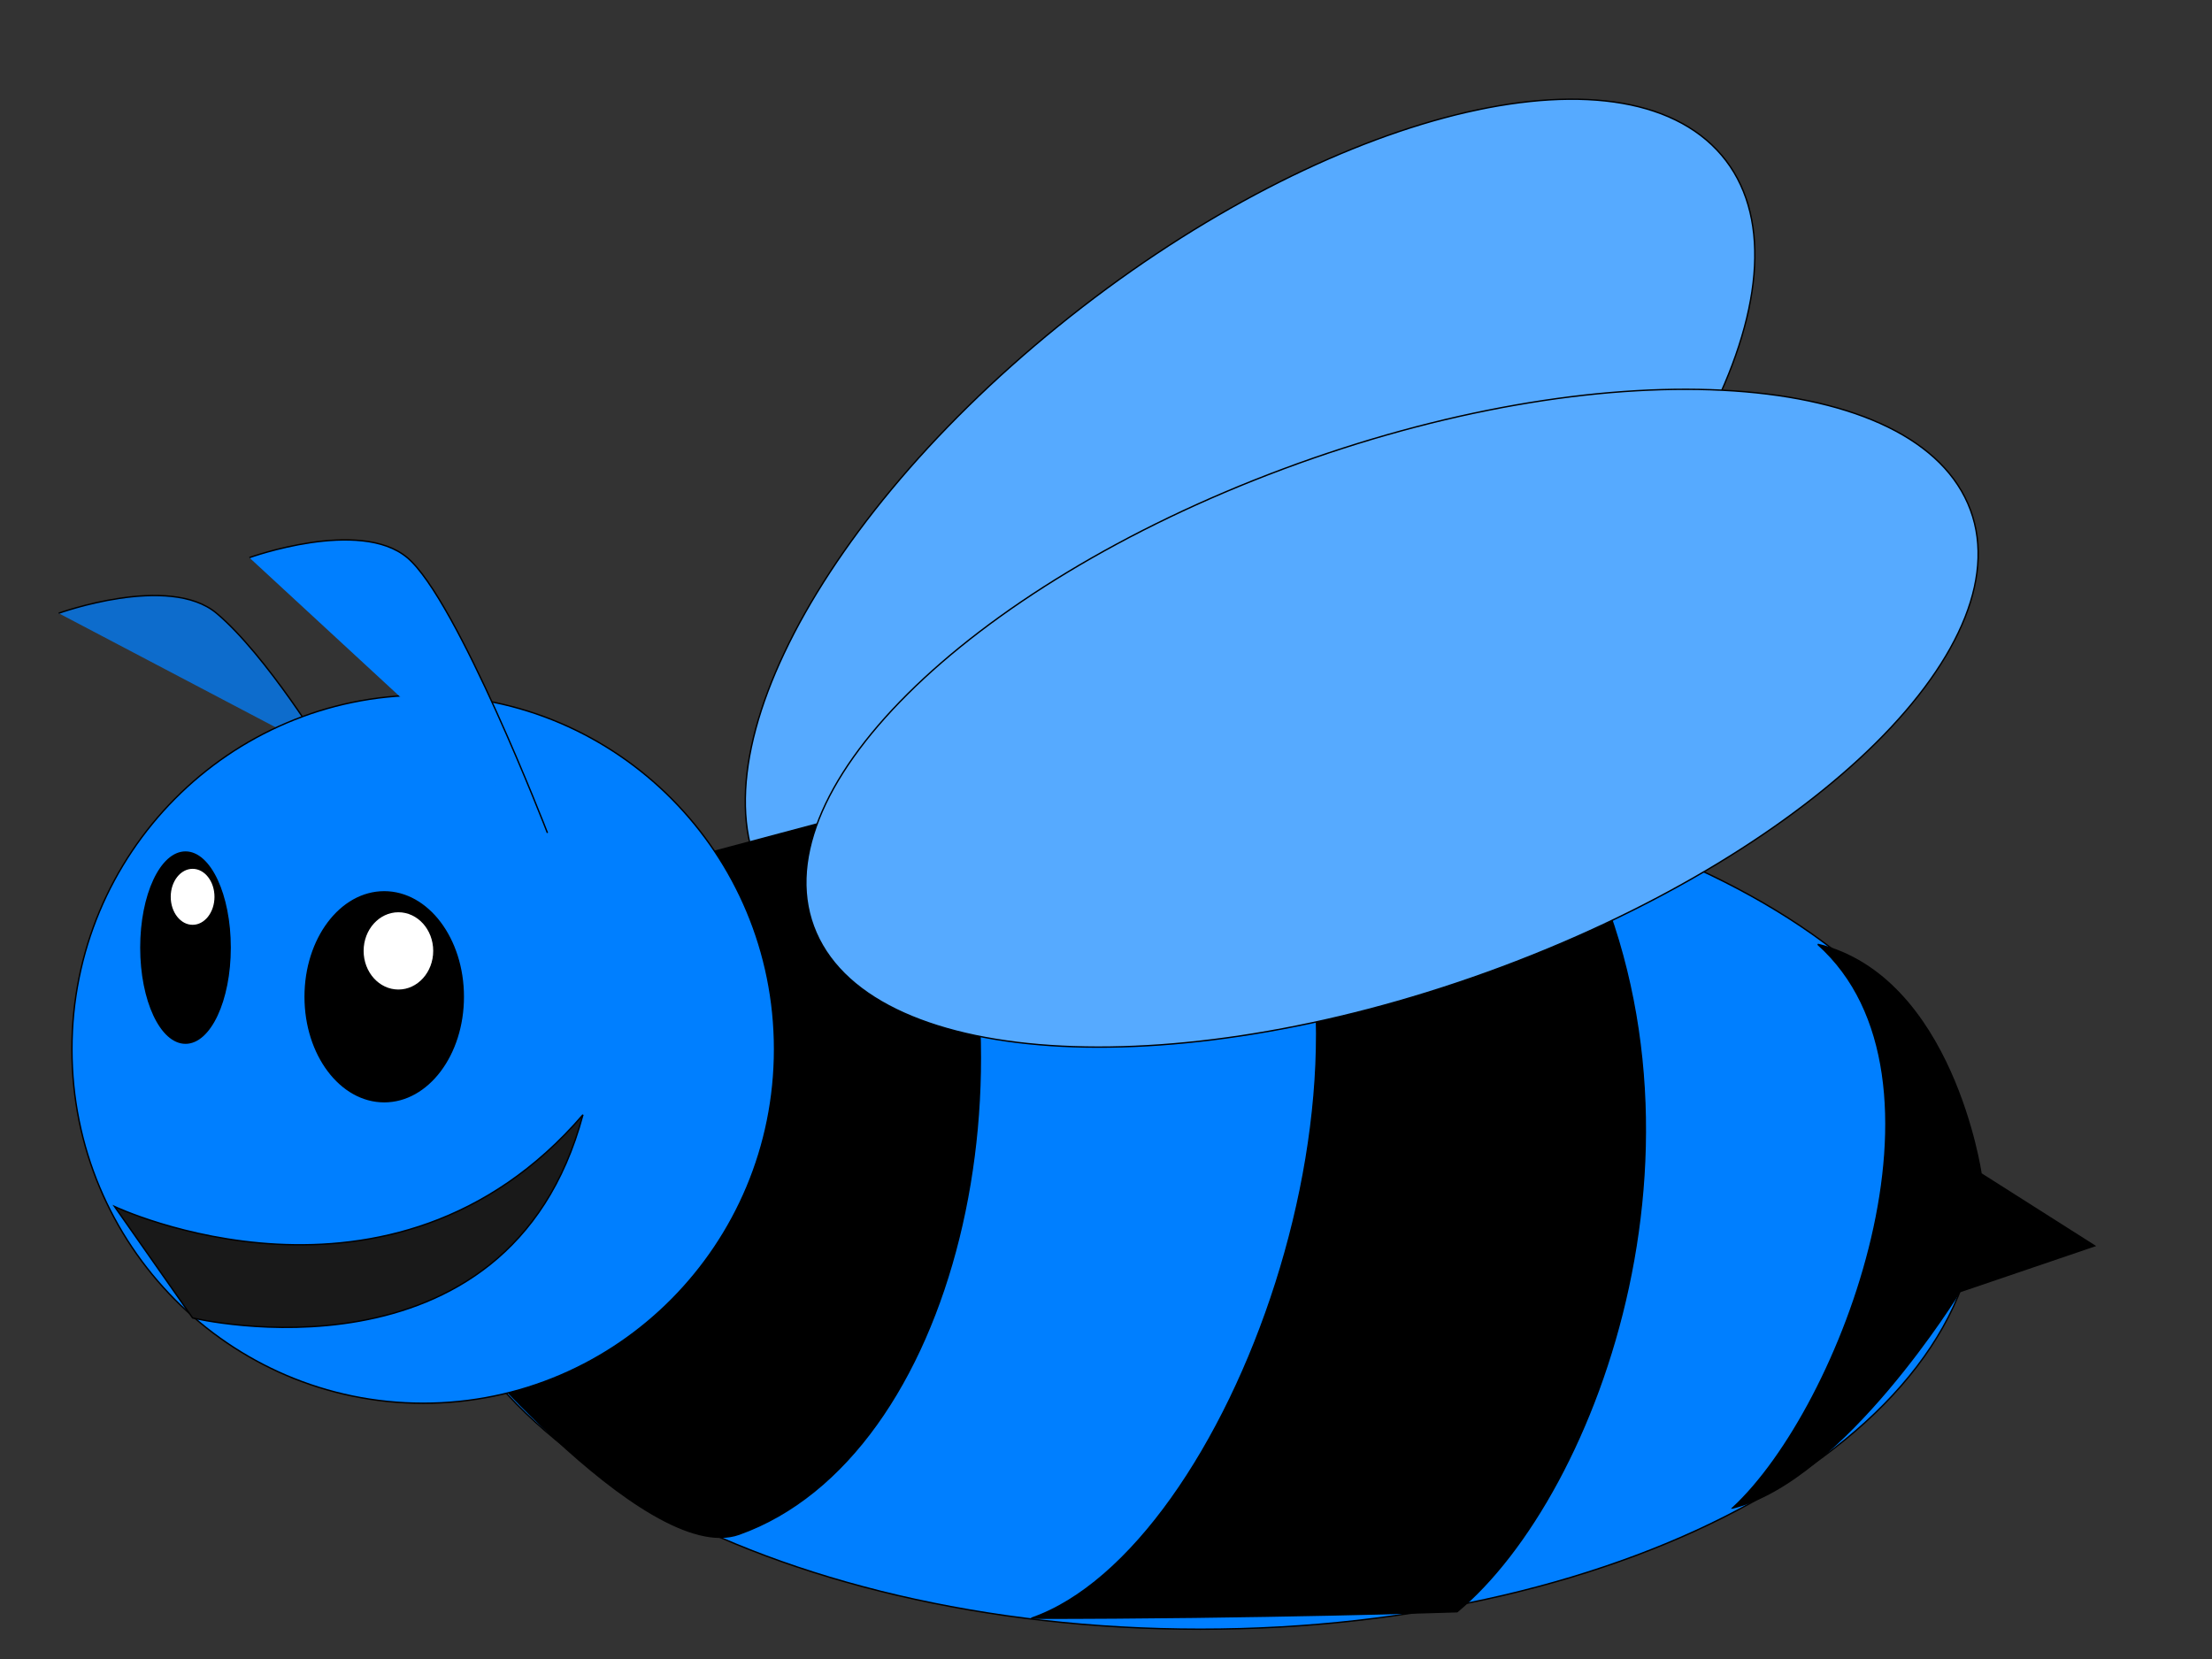 <?xml version="1.0" encoding="UTF-8"?>
<svg width="1600" height="1200" xmlns="http://www.w3.org/2000/svg" xmlns:svg="http://www.w3.org/2000/svg">
 <rect width="100%" height="100%" fill="#333333" stroke="none"/>
 <title>blue bee</title>

 <g>
  <title>Layer 1</title>
  <g id="layer1">
   <path fill="#007fff" fill-opacity="0.75" fill-rule="evenodd" stroke="#000000" stroke-miterlimit="4" id="path20832" d="m236.273,545.481c0,0 -43.56,-71.645 -79.645,-101.9c-34.39,-28.834 -114.182,0 -114.182,0"/>
   <path fill="#56aaff" fill-rule="evenodd" stroke="#000000" stroke-linecap="round" stroke-miterlimit="4" stroke-dashoffset="0" id="path13816" d="m1043.048,528.103c-186.44,151.135 -399.743,208.25 -476.424,127.571c-76.682,-80.68 12.295,-268.603 198.735,-419.738c186.44,-151.135 399.743,-208.251 476.425,-127.571c76.682,80.68 -12.295,268.603 -198.735,419.738z"/>
   <path fill="#007fff" fill-rule="evenodd" stroke="#000000" stroke-linecap="round" stroke-miterlimit="4" stroke-dashoffset="0" id="path12050" d="m1430.653,867.549c0,171.704 -251.787,310.897 -562.383,310.897c-310.596,0 -562.383,-139.194 -562.383,-310.897c0,-171.704 251.787,-310.897 562.383,-310.897c310.596,0 562.383,139.194 562.383,310.897l0,0z"/>
   <path fill="#000000" fill-rule="evenodd" stroke="#000000" id="path15570" d="m442.191,635.657l231.007,-61.632c82.136,199.118 18.291,479.804 -138.604,535.722c-67.73,24.139 -215.606,-156.45 -215.606,-156.45l123.204,-317.64z"/>
   <path fill="#007fff" fill-rule="evenodd" stroke="#000000" stroke-linecap="round" stroke-miterlimit="4" stroke-dashoffset="0" id="path13814" d="m560.261,758.92c0.04,141.418 -113.74,256.081 -254.107,256.081c-140.368,0 -254.147,-114.663 -254.107,-256.081c-0.04,-141.418 113.74,-256.081 254.107,-256.081c140.368,0 254.147,114.663 254.107,256.081z"/>
   <path fill="#000000" fill-rule="evenodd" stroke="#000000" id="path16445" d="m745.96,1170.554c143.396,-49.661 272.075,-402.976 169.405,-583.131l220.74,9.482c118.07,218.081 20.534,483.572 -82.136,568.908c0,0 -143.017,4.741 -308.009,4.741z"/>
   <path fill="#56aaff" fill-rule="evenodd" stroke="#000000" stroke-linecap="round" stroke-miterlimit="4" stroke-dashoffset="0" id="path14691" d="m1085.656,699.751c-230.041,85.756 -451.798,74.577 -495.308,-24.97c-43.511,-99.547 107.702,-249.766 337.743,-335.522c230.041,-85.756 451.798,-74.577 495.308,24.97c43.51,99.547 -107.702,249.766 -337.743,335.522z"/>
   <path fill="#000000" fill-rule="evenodd" stroke="#000000" stroke-linecap="round" stroke-miterlimit="4" stroke-dashoffset="0" id="path14693" d="m335.103,720.993c0.018,41.91 -25.589,75.897 -57.183,75.897c-31.594,0 -57.201,-33.987 -57.183,-75.897c-0.018,-41.91 25.589,-75.897 57.183,-75.897c31.594,0 57.201,33.987 57.183,75.897l-0,0z"/>
   <path fill="#000000" fill-rule="evenodd" stroke="#000000" stroke-linecap="round" stroke-miterlimit="4" stroke-dashoffset="0" id="path15568" d="m166.461,685.436c0.01,38.163 -14.445,69.111 -32.279,69.111c-17.835,0 -32.29,-30.948 -32.279,-69.111c-0.01,-38.163 14.445,-69.111 32.279,-69.111c17.835,0 32.29,30.948 32.279,69.111z"/>
   <path fill="#000000" fill-rule="evenodd" stroke="#000000" id="path17320" d="m1253.281,1090.784c78.929,-72.893 168.881,-312.061 61.602,-407.718c97.536,23.705 118.07,165.932 118.07,165.932l82.136,52.15l-97.536,33.186c0,0 -83.539,136.472 -164.271,156.45z"/>
   <path fill="#191919" fill-rule="evenodd" stroke="#000000" id="path18197" d="m82.847,872.702c0,0 200.206,94.818 338.81,-66.373c-54.154,202.012 -282.342,146.968 -282.342,146.968l-56.468,-80.595l0,0z"/>
   <path fill="#ffffff" fill-rule="evenodd" stroke="#000000" stroke-linecap="round" stroke-miterlimit="4" stroke-dashoffset="0" id="path19080" d="m313.854,687.807c0,15.71 -11.492,28.445 -25.667,28.445c-14.176,0 -25.668,-12.735 -25.668,-28.445c0,-15.71 11.492,-28.445 25.668,-28.445c14.176,0 25.667,12.735 25.667,28.445z"/>
   <path fill="#ffffff" fill-rule="evenodd" stroke="#000000" stroke-linecap="round" stroke-miterlimit="4" stroke-dashoffset="0" id="path19955" d="m155.641,648.694c0,11.46 -7.309,20.75 -16.326,20.75c-9.016,0 -16.326,-9.29 -16.326,-20.75c0,-11.46 7.309,-20.75 16.326,-20.75c9.016,0 16.326,9.29 16.326,20.75z"/>
   <path fill="#007fff" fill-rule="evenodd" stroke="#000000" stroke-miterlimit="4" id="path19957" d="m395.99,602.471c0,0 -65.339,-168.862 -101.424,-199.118c-34.389,-28.834 -114.182,0 -114.182,0"/>
  </g>
 </g>
</svg>